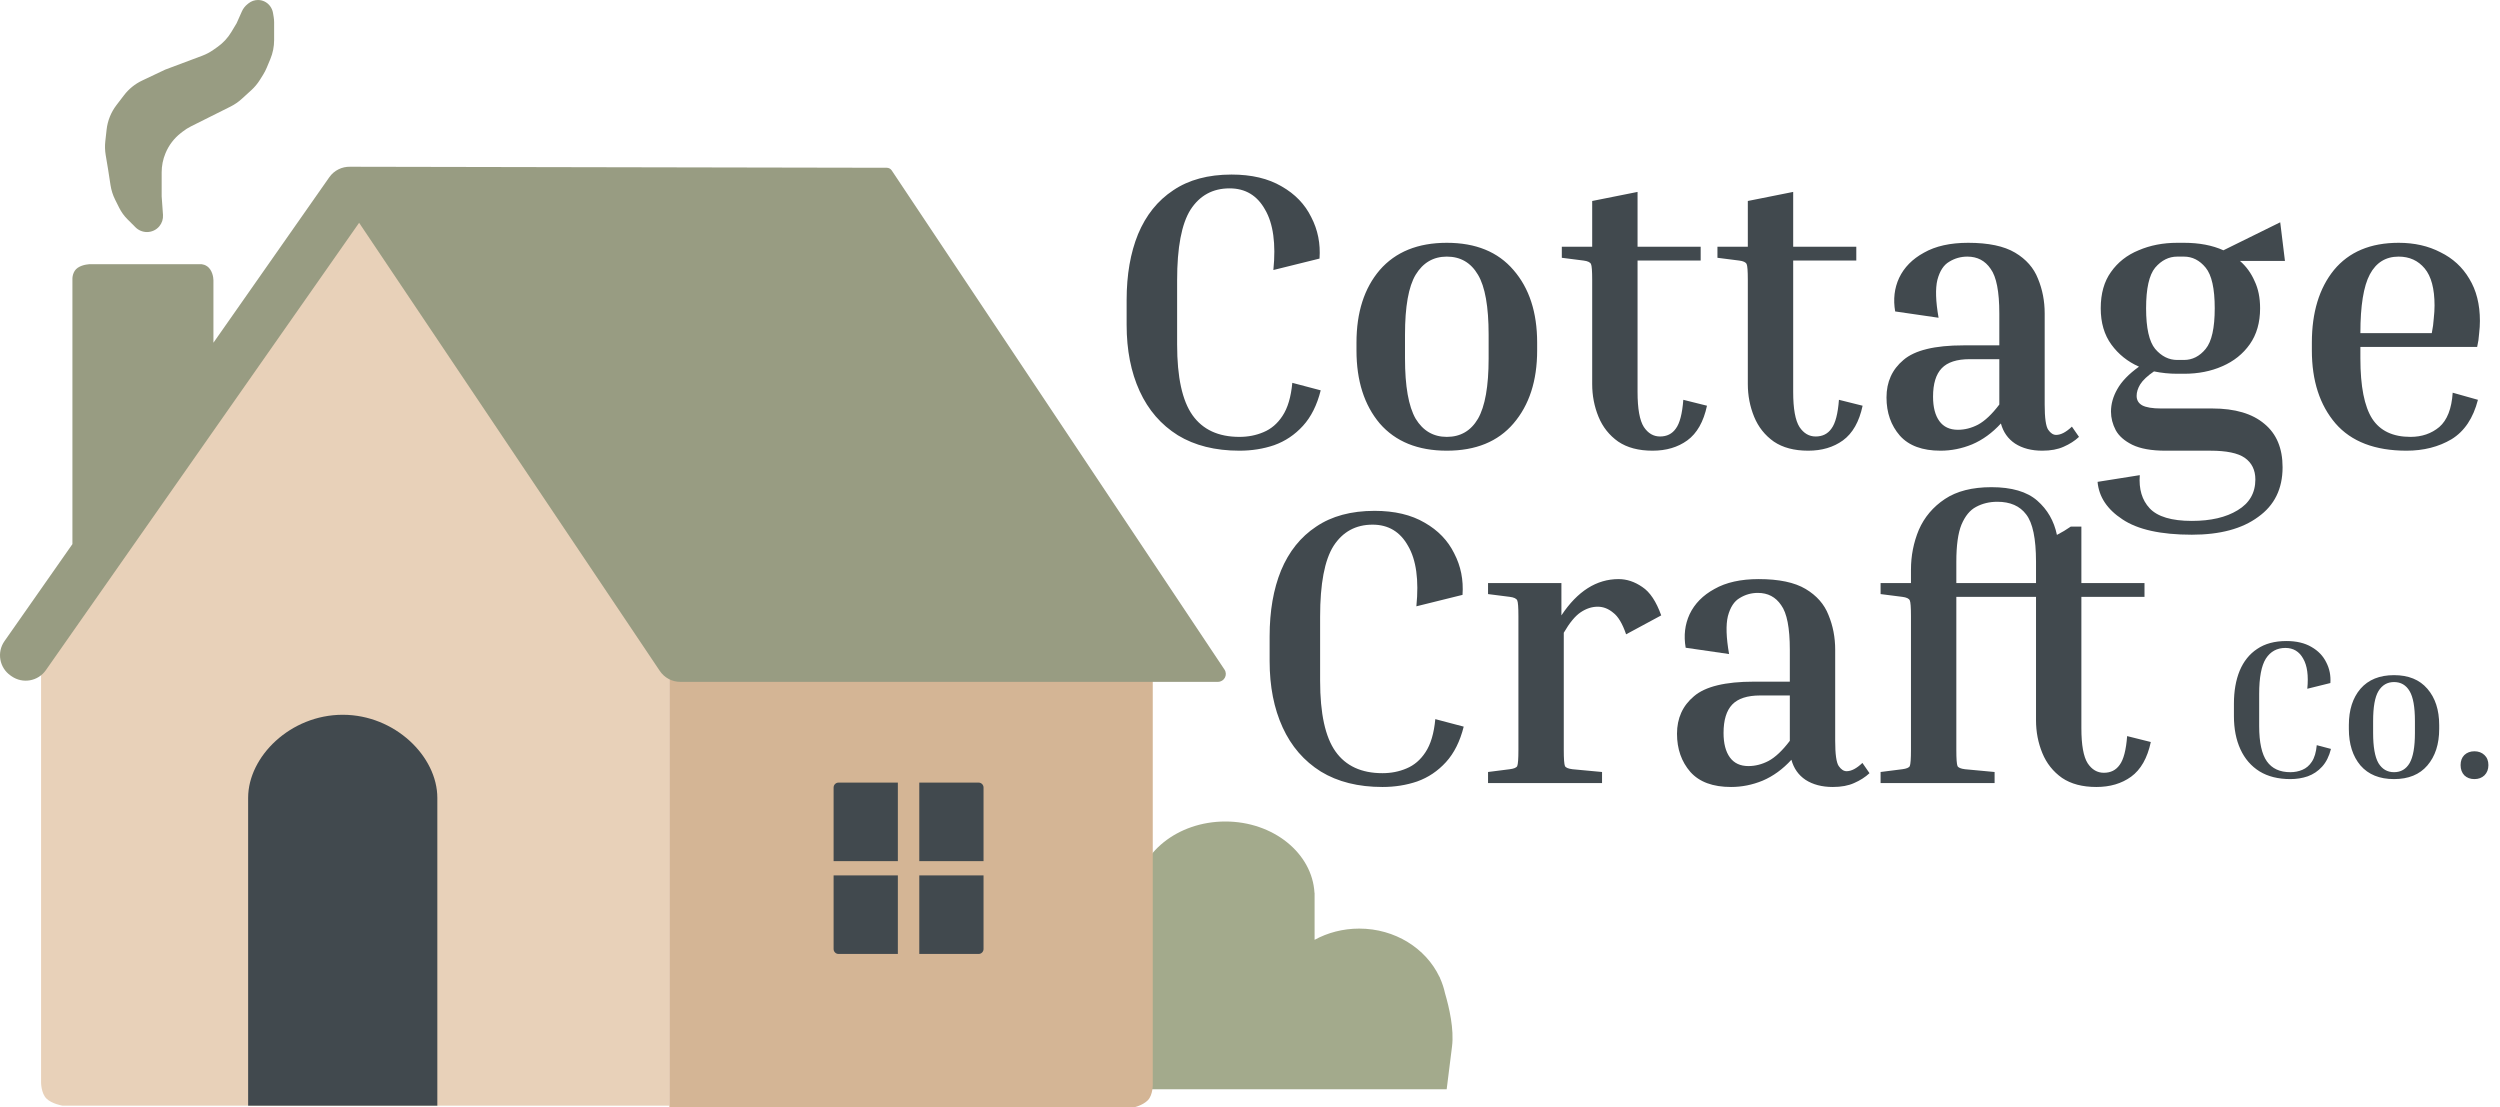 <svg xmlns="http://www.w3.org/2000/svg" fill="none" viewBox="0 0 2535 1123" height="1123" width="2535">
<path fill="#A3AA8C" d="M1242.5 833C1291.03 833 1330.65 865.096 1332.89 905.398H1333V952.982C1346.24 945.751 1361.72 941.599 1378.25 941.599C1414.61 941.599 1445.86 961.697 1459.55 990.457L1459.7 990.468C1459.7 990.487 1459.92 991.061 1460.31 992.105C1462.45 996.897 1464.11 1001.92 1465.24 1007.12C1469.57 1021.88 1474.53 1043.74 1472.36 1061.06C1468.75 1089.94 1466.94 1104.42 1466.93 1104.5H1152V905.398H1152.1C1154.35 865.096 1193.96 833 1242.5 833Z"></path>
<path fill="#E8D1B9" d="M41.646 646.951L354.77 201.698L678.755 679.53V1121.16H63.365C63.365 1121.16 52.505 1119.35 47.075 1113.92C41.646 1108.49 41.646 1097.63 41.646 1097.63V646.951Z"></path>
<path fill="#41494E" d="M347.531 724.78C400.511 724.78 443.459 767.072 443.459 809.056V1121.16H251.602V809.056C251.602 767.072 294.551 724.78 347.531 724.78Z"></path>
<path fill="#D4B595" d="M678.755 681.34H1168.9V1099.05C1168.9 1099.05 1169.26 1110.3 1163.83 1115.73C1158.4 1121.16 1149.35 1122.97 1149.35 1122.97H678.755V681.34Z"></path>
<path fill="#989C82" d="M333.901 179.74C338.869 172.645 346.855 168.919 354.909 169.082L899.205 170.115C901.207 170.118 903.075 171.121 904.186 172.786L1241.63 678.954C1245.18 684.271 1241.36 691.392 1234.97 691.392L689.819 691.407C681.487 691.408 673.702 687.256 669.06 680.337L364.143 225.92L46.514 679.543C38.594 690.853 23.005 693.601 11.695 685.682L10.663 684.959C-0.647 677.04 -3.396 661.451 4.523 650.141L73.43 551.732V282.356C73.43 282.316 73.445 275.106 78.86 271.496C84.267 267.892 91.469 267.876 91.529 267.876H203.748C203.792 267.876 209.567 267.839 213.173 273.248C216.793 278.678 216.418 285.161 216.418 285.161V347.523L333.901 179.74Z"></path>
<path fill="#41494E" d="M845.272 798.559C845.272 795.797 847.511 793.559 850.272 793.559H910.431V873.197H845.272V798.559Z"></path>
<path fill="#41494E" d="M932.151 793.559H992.31C995.071 793.559 997.31 795.797 997.31 798.559V873.197H932.151V793.559Z"></path>
<path fill="#41494E" d="M932.151 887.677H997.31V962.316C997.31 965.077 995.071 967.316 992.31 967.316H932.151V887.677Z"></path>
<path fill="#41494E" d="M845.272 887.677H910.431V967.316H850.272C847.511 967.316 845.272 965.077 845.272 962.316V887.677Z"></path>
<path fill="#989C82" d="M245.258 11.58C246.526 8.728 248.459 6.222 250.896 4.273L252.063 3.339C254.765 1.178 258.122 0 261.583 0C266.212 0 270.59 2.104 273.482 5.719L273.602 5.869C275.271 7.955 276.377 10.433 276.816 13.068L277.52 17.291C277.811 19.034 277.957 20.798 277.957 22.564V40.679C277.957 47.28 276.65 53.816 274.111 59.91L270.486 68.61C269.435 71.132 268.179 73.563 266.732 75.879L263.516 81.025C261.088 84.909 258.138 88.441 254.749 91.522L245.051 100.339C241.665 103.417 237.872 106.016 233.778 108.063L210.988 119.458L193.697 128.104C190.752 129.576 187.959 131.336 185.36 133.357L183.371 134.904C176.559 140.203 171.234 147.175 167.915 155.141L167.775 155.476C165.236 161.57 163.929 168.106 163.929 174.707V199.097L165.273 217.916C165.572 222.099 164.239 226.236 161.554 229.458C158.471 233.157 153.86 235.296 149.045 235.296C144.694 235.296 140.481 233.568 137.404 230.491L129.204 222.291C125.83 218.917 123.021 215.02 120.887 210.752L116.755 202.487C114.432 197.842 112.847 192.863 112.058 187.73L109.63 171.947L107.151 157.072C106.394 152.531 106.268 147.907 106.776 143.331L108.095 131.46C109.099 122.423 112.548 113.831 118.071 106.609L125.798 96.505C130.635 90.179 136.914 85.1 144.111 81.691L167.549 70.589L205.059 56.523C208.996 55.046 212.731 53.079 216.176 50.668L220.364 47.736C226.115 43.71 230.954 38.518 234.566 32.499L239.947 23.53L245.258 11.58Z"></path>
<path fill="#41494E" d="M1256.8 457C1232.27 457 1211.47 451.8 1194.4 441.4C1177.33 430.733 1164.4 415.8 1155.6 396.6C1146.8 377.4 1142.4 355 1142.4 329.4V304.2C1142.4 278.6 1146.27 256.333 1154 237.4C1162 218.2 1173.87 203.4 1189.6 193C1205.33 182.333 1225.07 177 1248.8 177C1269.07 177 1286 181 1299.6 189C1313.2 196.733 1323.2 207.133 1329.6 220.2C1336.27 233 1339.07 247 1338 262.2L1291.2 273.8C1293.87 247.133 1291.07 226.733 1282.8 212.6C1274.8 198.2 1262.8 191 1246.8 191C1229.73 191 1216.53 198.2 1207.2 212.6C1198.13 227 1193.6 250.867 1193.6 284.2V349.4C1193.6 382.467 1198.8 406.333 1209.2 421C1219.6 435.667 1235.47 443 1256.8 443C1265.6 443 1273.73 441.4 1281.2 438.2C1288.93 435 1295.33 429.533 1300.4 421.8C1305.73 413.8 1309.07 402.6 1310.4 388.2L1339.2 395.8C1335.47 410.733 1329.47 422.733 1321.2 431.8C1312.93 440.867 1303.2 447.4 1292 451.4C1281.07 455.133 1269.33 457 1256.8 457ZM1558.67 347.4V355.4C1558.67 386.067 1550.67 410.733 1534.67 429.4C1518.94 447.8 1496.41 457 1467.07 457C1437.74 457 1415.07 447.8 1399.07 429.4C1383.34 410.733 1375.47 386.067 1375.47 355.4V347.4C1375.47 316.733 1383.34 292.2 1399.07 273.8C1415.07 255.4 1437.74 246.2 1467.07 246.2C1496.41 246.2 1518.94 255.4 1534.67 273.8C1550.67 292.2 1558.67 316.733 1558.67 347.4ZM1509.47 339.4C1509.47 310.867 1505.87 290.6 1498.67 278.6C1491.47 266.333 1480.94 260.2 1467.07 260.2C1453.47 260.2 1442.94 266.333 1435.47 278.6C1428.27 290.6 1424.67 310.867 1424.67 339.4V363.4C1424.67 391.667 1428.27 412.067 1435.47 424.6C1442.94 436.867 1453.47 443 1467.07 443C1480.94 443 1491.47 436.867 1498.67 424.6C1505.87 412.067 1509.47 391.667 1509.47 363.4V339.4ZM1730.88 411.4C1727.41 427.667 1720.75 439.4 1710.88 446.6C1701.28 453.533 1689.55 457 1675.68 457C1661.55 457 1649.95 453.933 1640.88 447.8C1631.81 441.4 1625.15 433 1620.88 422.6C1616.61 412.2 1614.48 401.133 1614.48 389.4V283.8C1614.48 274.733 1614.08 269.4 1613.28 267.8C1612.48 265.933 1609.95 264.733 1605.68 264.2L1583.68 261.4V250.2H1614.48V203.8L1660.48 194.6V250.2H1724.48V264.2H1660.48V397.4C1660.48 414.467 1662.61 426.333 1666.88 433C1671.15 439.4 1676.61 442.6 1683.28 442.6C1690.21 442.6 1695.55 439.933 1699.28 434.6C1703.28 429.267 1705.81 419.533 1706.88 405.4L1730.88 411.4ZM1888.69 411.4C1885.23 427.667 1878.56 439.4 1868.69 446.6C1859.09 453.533 1847.36 457 1833.49 457C1819.36 457 1807.76 453.933 1798.69 447.8C1789.63 441.4 1782.96 433 1778.69 422.6C1774.43 412.2 1772.29 401.133 1772.29 389.4V283.8C1772.29 274.733 1771.89 269.4 1771.09 267.8C1770.29 265.933 1767.76 264.733 1763.49 264.2L1741.49 261.4V250.2H1772.29V203.8L1818.29 194.6V250.2H1882.29V264.2H1818.29V397.4C1818.29 414.467 1820.43 426.333 1824.69 433C1828.96 439.4 1834.43 442.6 1841.09 442.6C1848.03 442.6 1853.36 439.933 1857.09 434.6C1861.09 429.267 1863.63 419.533 1864.69 405.4L1888.69 411.4ZM2108.11 443C2103.84 447 2098.64 450.333 2092.51 453C2086.64 455.667 2079.44 457 2070.91 457C2059.97 457 2050.77 454.6 2043.31 449.8C2036.11 445 2031.31 438.2 2028.91 429.4C2020.11 439 2010.37 446.067 1999.71 450.6C1989.31 454.867 1978.64 457 1967.71 457C1949.31 457 1935.57 451.933 1926.51 441.8C1917.44 431.4 1912.91 418.467 1912.91 403C1912.91 387.267 1918.64 374.6 1930.11 365C1941.57 355.133 1961.84 350.2 1990.91 350.2H2027.31V317.8C2027.31 295.667 2024.37 280.6 2018.51 272.6C2012.91 264.333 2005.04 260.2 1994.91 260.2C1988.24 260.2 1982.11 261.933 1976.51 265.4C1970.91 268.6 1966.91 274.733 1964.51 283.8C1962.37 292.6 1962.77 305.4 1965.71 322.2L1921.71 315.8C1919.57 303.533 1920.91 292.2 1925.71 281.8C1930.77 271.133 1939.17 262.6 1950.91 256.2C1962.64 249.533 1977.57 246.2 1995.71 246.2C2016.24 246.2 2032.11 249.533 2043.31 256.2C2054.51 262.867 2062.24 271.667 2066.51 282.6C2071.04 293.533 2073.31 305.267 2073.31 317.8V410.2C2073.31 423.8 2074.51 432.333 2076.91 435.8C2079.31 439.267 2081.97 441 2084.91 441C2089.71 441 2095.04 438.2 2100.91 432.6L2108.11 443ZM1985.31 435.8C1992.24 435.8 1999.04 434.067 2005.71 430.6C2012.64 426.867 2019.84 420.067 2027.31 410.2V364.2H1997.31C1984.24 364.2 1974.77 367.267 1968.91 373.4C1963.04 379.533 1960.11 389.133 1960.11 402.2C1960.11 412.867 1962.24 421.133 1966.51 427C1970.77 432.867 1977.04 435.8 1985.31 435.8ZM2314.54 473.8C2314.54 495.667 2306.27 512.467 2289.74 524.2C2273.47 536.2 2251.07 542.2 2222.54 542.2C2191.07 542.2 2167.61 537 2152.14 526.6C2136.67 516.467 2128.27 503.8 2126.94 488.6L2169.74 481.8C2168.67 495.933 2172.01 507.133 2179.74 515.4C2187.74 523.933 2202.01 528.2 2222.54 528.2C2241.74 528.2 2257.21 524.6 2268.94 517.4C2280.94 510.2 2286.94 499.8 2286.94 486.2C2286.94 476.6 2283.34 469.267 2276.14 464.2C2269.21 459.4 2257.61 457 2241.34 457H2195.74C2181.61 457 2170.41 455 2162.14 451C2154.14 447 2148.54 442.067 2145.34 436.2C2142.14 430.067 2140.54 423.8 2140.54 417.4C2140.54 409.667 2142.67 402.067 2146.94 394.6C2151.21 386.867 2158.54 379.267 2168.94 371.8C2157.47 366.733 2148.14 359.267 2140.94 349.4C2133.74 339.533 2130.14 327.267 2130.14 312.6C2130.14 297.667 2133.61 285.4 2140.54 275.8C2147.47 265.933 2156.81 258.6 2168.54 253.8C2180.27 248.733 2193.34 246.2 2207.74 246.2H2214.54C2230.01 246.2 2243.34 248.733 2254.54 253.8L2312.14 225.4L2316.94 264.6H2271.34C2277.74 270.2 2282.67 277 2286.14 285C2289.87 292.733 2291.74 301.933 2291.74 312.6C2291.74 327 2288.27 339.133 2281.34 349C2274.41 358.867 2265.07 366.333 2253.34 371.4C2241.87 376.467 2228.94 379 2214.54 379H2207.74C2199.74 379 2191.87 378.2 2184.14 376.6C2177.47 381.133 2172.81 385.533 2170.14 389.8C2167.74 393.8 2166.54 397.667 2166.54 401.4C2166.54 405.667 2168.41 408.867 2172.14 411C2176.14 413.133 2182.54 414.2 2191.34 414.2H2243.34C2266.27 414.2 2283.87 419.4 2296.14 429.8C2308.41 439.933 2314.54 454.6 2314.54 473.8ZM2214.54 365C2223.07 365 2230.41 361.267 2236.54 353.8C2242.67 346.333 2245.74 332.6 2245.74 312.6C2245.74 292.6 2242.67 278.867 2236.54 271.4C2230.41 263.933 2223.07 260.2 2214.54 260.2H2207.74C2199.21 260.2 2191.74 263.933 2185.34 271.4C2179.21 278.867 2176.14 292.6 2176.14 312.6C2176.14 332.6 2179.21 346.333 2185.34 353.8C2191.74 361.267 2199.21 365 2207.74 365H2214.54ZM2512.63 405.4C2507.83 424.067 2498.9 437.4 2485.83 445.4C2472.76 453.133 2457.56 457 2440.23 457C2408.23 457 2384.23 447.8 2368.23 429.4C2352.23 410.733 2344.23 386.067 2344.23 355.4V347.4C2344.23 316.733 2351.7 292.2 2366.63 273.8C2381.83 255.4 2403.7 246.2 2432.23 246.2C2448.23 246.2 2462.36 249.4 2474.63 255.8C2487.16 261.933 2496.9 270.867 2503.83 282.6C2511.03 294.333 2514.63 308.6 2514.63 325.4C2514.63 329.4 2514.36 333.667 2513.83 338.2C2513.56 342.733 2512.9 347.267 2511.83 351.8H2393.43V363.4C2393.43 391.667 2397.43 412.067 2405.43 424.6C2413.43 436.867 2426.36 443 2444.23 443C2455.7 443 2465.43 439.667 2473.43 433C2481.43 426.067 2485.96 414.467 2487.03 398.2L2512.63 405.4ZM2432.23 260.2C2419.16 260.2 2409.43 266.2 2403.03 278.2C2396.63 290.2 2393.43 310.067 2393.43 337.8H2465.83C2466.9 332.467 2467.56 327.533 2467.83 323C2468.36 318.2 2468.63 313.8 2468.63 309.8C2468.63 292.733 2465.3 280.2 2458.63 272.2C2451.96 264.2 2443.16 260.2 2432.23 260.2Z"></path>
<path fill="#41494E" d="M1401.8 798C1377.27 798 1356.47 792.8 1339.4 782.4C1322.33 771.733 1309.4 756.8 1300.6 737.6C1291.8 718.4 1287.4 696 1287.4 670.4V645.2C1287.4 619.6 1291.27 597.333 1299 578.4C1307 559.2 1318.87 544.4 1334.6 534C1350.33 523.333 1370.07 518 1393.8 518C1414.07 518 1431 522 1444.6 530C1458.2 537.733 1468.2 548.133 1474.6 561.2C1481.27 574 1484.07 588 1483 603.2L1436.2 614.8C1438.87 588.133 1436.07 567.733 1427.8 553.6C1419.8 539.2 1407.8 532 1391.8 532C1374.73 532 1361.53 539.2 1352.2 553.6C1343.13 568 1338.6 591.867 1338.6 625.2V690.4C1338.6 723.467 1343.8 747.333 1354.2 762C1364.6 776.667 1380.47 784 1401.8 784C1410.6 784 1418.73 782.4 1426.2 779.2C1433.93 776 1440.33 770.533 1445.4 762.8C1450.73 754.8 1454.07 743.6 1455.4 729.2L1484.2 736.8C1480.47 751.733 1474.47 763.733 1466.2 772.8C1457.93 781.867 1448.2 788.4 1437 792.4C1426.07 796.133 1414.33 798 1401.8 798ZM1508.87 602.4V591.2H1583.27V624C1599.54 599.467 1618.87 587.2 1641.27 587.2C1649.54 587.2 1657.54 589.867 1665.27 595.2C1673.01 600.267 1679.41 609.867 1684.47 624L1648.87 643.2C1645.14 632.267 1640.74 624.933 1635.67 621.2C1630.87 617.2 1625.67 615.2 1620.07 615.2C1614.21 615.2 1608.47 617.067 1602.87 620.8C1597.27 624.533 1591.54 631.467 1585.67 641.6V760.4C1585.67 769.467 1586.07 774.933 1586.87 776.8C1587.67 778.4 1590.21 779.467 1594.47 780L1624.47 782.8V794H1508.87V782.8L1530.87 780C1535.14 779.467 1537.67 778.4 1538.47 776.8C1539.27 774.933 1539.67 769.467 1539.67 760.4V624.8C1539.67 615.733 1539.27 610.4 1538.47 608.8C1537.67 606.933 1535.14 605.733 1530.87 605.2L1508.87 602.4ZM1895.68 784C1891.42 788 1886.22 791.333 1880.08 794C1874.22 796.667 1867.02 798 1858.48 798C1847.55 798 1838.35 795.6 1830.88 790.8C1823.68 786 1818.88 779.2 1816.48 770.4C1807.68 780 1797.95 787.067 1787.28 791.6C1776.88 795.867 1766.22 798 1755.28 798C1736.88 798 1723.15 792.933 1714.08 782.8C1705.02 772.4 1700.48 759.467 1700.48 744C1700.48 728.267 1706.22 715.6 1717.68 706C1729.15 696.133 1749.42 691.2 1778.48 691.2H1814.88V658.8C1814.88 636.667 1811.95 621.6 1806.08 613.6C1800.48 605.333 1792.62 601.2 1782.48 601.2C1775.82 601.2 1769.68 602.933 1764.08 606.4C1758.48 609.6 1754.48 615.733 1752.08 624.8C1749.95 633.6 1750.35 646.4 1753.28 663.2L1709.28 656.8C1707.15 644.533 1708.48 633.2 1713.28 622.8C1718.35 612.133 1726.75 603.6 1738.48 597.2C1750.22 590.533 1765.15 587.2 1783.28 587.2C1803.82 587.2 1819.68 590.533 1830.88 597.2C1842.08 603.867 1849.82 612.667 1854.08 623.6C1858.62 634.533 1860.88 646.267 1860.88 658.8V751.2C1860.88 764.8 1862.08 773.333 1864.48 776.8C1866.88 780.267 1869.55 782 1872.48 782C1877.28 782 1882.62 779.2 1888.48 773.6L1895.68 784ZM1772.88 776.8C1779.82 776.8 1786.62 775.067 1793.28 771.6C1800.22 767.867 1807.42 761.067 1814.88 751.2V705.2H1784.88C1771.82 705.2 1762.35 708.267 1756.48 714.4C1750.62 720.533 1747.68 730.133 1747.68 743.2C1747.68 753.867 1749.82 762.133 1754.08 768C1758.35 773.867 1764.62 776.8 1772.88 776.8ZM2022.52 782.8V794H1906.92V782.8L1928.92 780C1933.19 779.467 1935.72 778.4 1936.52 776.8C1937.32 774.933 1937.72 769.467 1937.72 760.4V624.8C1937.72 615.733 1937.32 610.4 1936.52 608.8C1935.72 606.933 1933.19 605.733 1928.92 605.2L1906.92 602.4V591.2H1937.72V577.6C1937.72 563.467 1940.39 550 1945.72 537.2C1951.32 524.4 1960.12 514 1972.12 506C1984.12 498 1999.85 494 2019.32 494C2039.85 494 2055.32 498.533 2065.72 507.6C2076.12 516.667 2082.79 528.267 2085.72 542.4C2088.12 541.067 2090.52 539.733 2092.92 538.4C2095.32 536.8 2097.59 535.333 2099.72 534H2110.52V591.2H2174.52V605.2H2110.52V738.4C2110.52 755.467 2112.65 767.333 2116.92 774C2121.19 780.4 2126.65 783.6 2133.32 783.6C2140.25 783.6 2145.59 780.933 2149.32 775.6C2153.32 770.267 2155.85 760.533 2156.92 746.4L2180.92 752.4C2177.45 768.667 2170.79 780.4 2160.92 787.6C2151.32 794.533 2139.59 798 2125.72 798C2111.59 798 2099.99 794.933 2090.92 788.8C2081.85 782.4 2075.19 774 2070.92 763.6C2066.65 753.2 2064.52 742.133 2064.52 730.4V605.2H1983.72V760.4C1983.72 769.467 1984.12 774.933 1984.92 776.8C1985.72 778.4 1988.25 779.467 1992.52 780L2022.52 782.8ZM1983.72 569.6V591.2H2064.52V569.6C2064.52 546.133 2061.19 530.133 2054.52 521.6C2048.12 513.067 2038.39 508.8 2025.32 508.8C2017.32 508.8 2010.12 510.533 2003.72 514C1997.59 517.2 1992.65 523.2 1988.92 532C1985.45 540.533 1983.72 553.067 1983.72 569.6Z"></path>
<path fill="#41494E" d="M2322.4 790C2310.13 790 2299.73 787.4 2291.2 782.2C2282.67 776.867 2276.2 769.4 2271.8 759.8C2267.4 750.2 2265.2 739 2265.2 726.2V713.6C2265.2 700.8 2267.13 689.667 2271 680.2C2275 670.6 2280.93 663.2 2288.8 658C2296.67 652.667 2306.53 650 2318.4 650C2328.53 650 2337 652 2343.8 656C2350.6 659.867 2355.6 665.067 2358.8 671.6C2362.13 678 2363.53 685 2363 692.6L2339.6 698.4C2340.93 685.067 2339.53 674.867 2335.4 667.8C2331.4 660.6 2325.4 657 2317.4 657C2308.87 657 2302.27 660.6 2297.6 667.8C2293.07 675 2290.8 686.933 2290.8 703.6V736.2C2290.8 752.733 2293.4 764.667 2298.6 772C2303.8 779.333 2311.73 783 2322.4 783C2326.8 783 2330.87 782.2 2334.6 780.6C2338.47 779 2341.67 776.267 2344.2 772.4C2346.87 768.4 2348.53 762.8 2349.2 755.6L2363.6 759.4C2361.73 766.867 2358.73 772.867 2354.6 777.4C2350.47 781.933 2345.6 785.2 2340 787.2C2334.53 789.067 2328.67 790 2322.4 790ZM2473.34 735.2V739.2C2473.34 754.533 2469.34 766.867 2461.34 776.2C2453.47 785.4 2442.2 790 2427.54 790C2412.87 790 2401.54 785.4 2393.54 776.2C2385.67 766.867 2381.74 754.533 2381.74 739.2V735.2C2381.74 719.867 2385.67 707.6 2393.54 698.4C2401.54 689.2 2412.87 684.6 2427.54 684.6C2442.2 684.6 2453.47 689.2 2461.34 698.4C2469.34 707.6 2473.34 719.867 2473.34 735.2ZM2448.74 731.2C2448.74 716.933 2446.94 706.8 2443.34 700.8C2439.74 694.667 2434.47 691.6 2427.54 691.6C2420.74 691.6 2415.47 694.667 2411.74 700.8C2408.14 706.8 2406.34 716.933 2406.34 731.2V743.2C2406.34 757.333 2408.14 767.533 2411.74 773.8C2415.47 779.933 2420.74 783 2427.54 783C2434.47 783 2439.74 779.933 2443.34 773.8C2446.94 767.533 2448.74 757.333 2448.74 743.2V731.2ZM2509.04 790C2504.91 790 2501.51 788.733 2498.84 786.2C2496.31 783.533 2495.04 780.067 2495.04 775.8C2495.04 771.533 2496.31 768.133 2498.84 765.6C2501.51 763.067 2504.91 761.8 2509.04 761.8C2513.17 761.8 2516.57 763.067 2519.24 765.6C2521.91 768.133 2523.24 771.533 2523.24 775.8C2523.24 780.067 2521.91 783.533 2519.24 786.2C2516.57 788.733 2513.17 790 2509.04 790Z"></path>
</svg>
